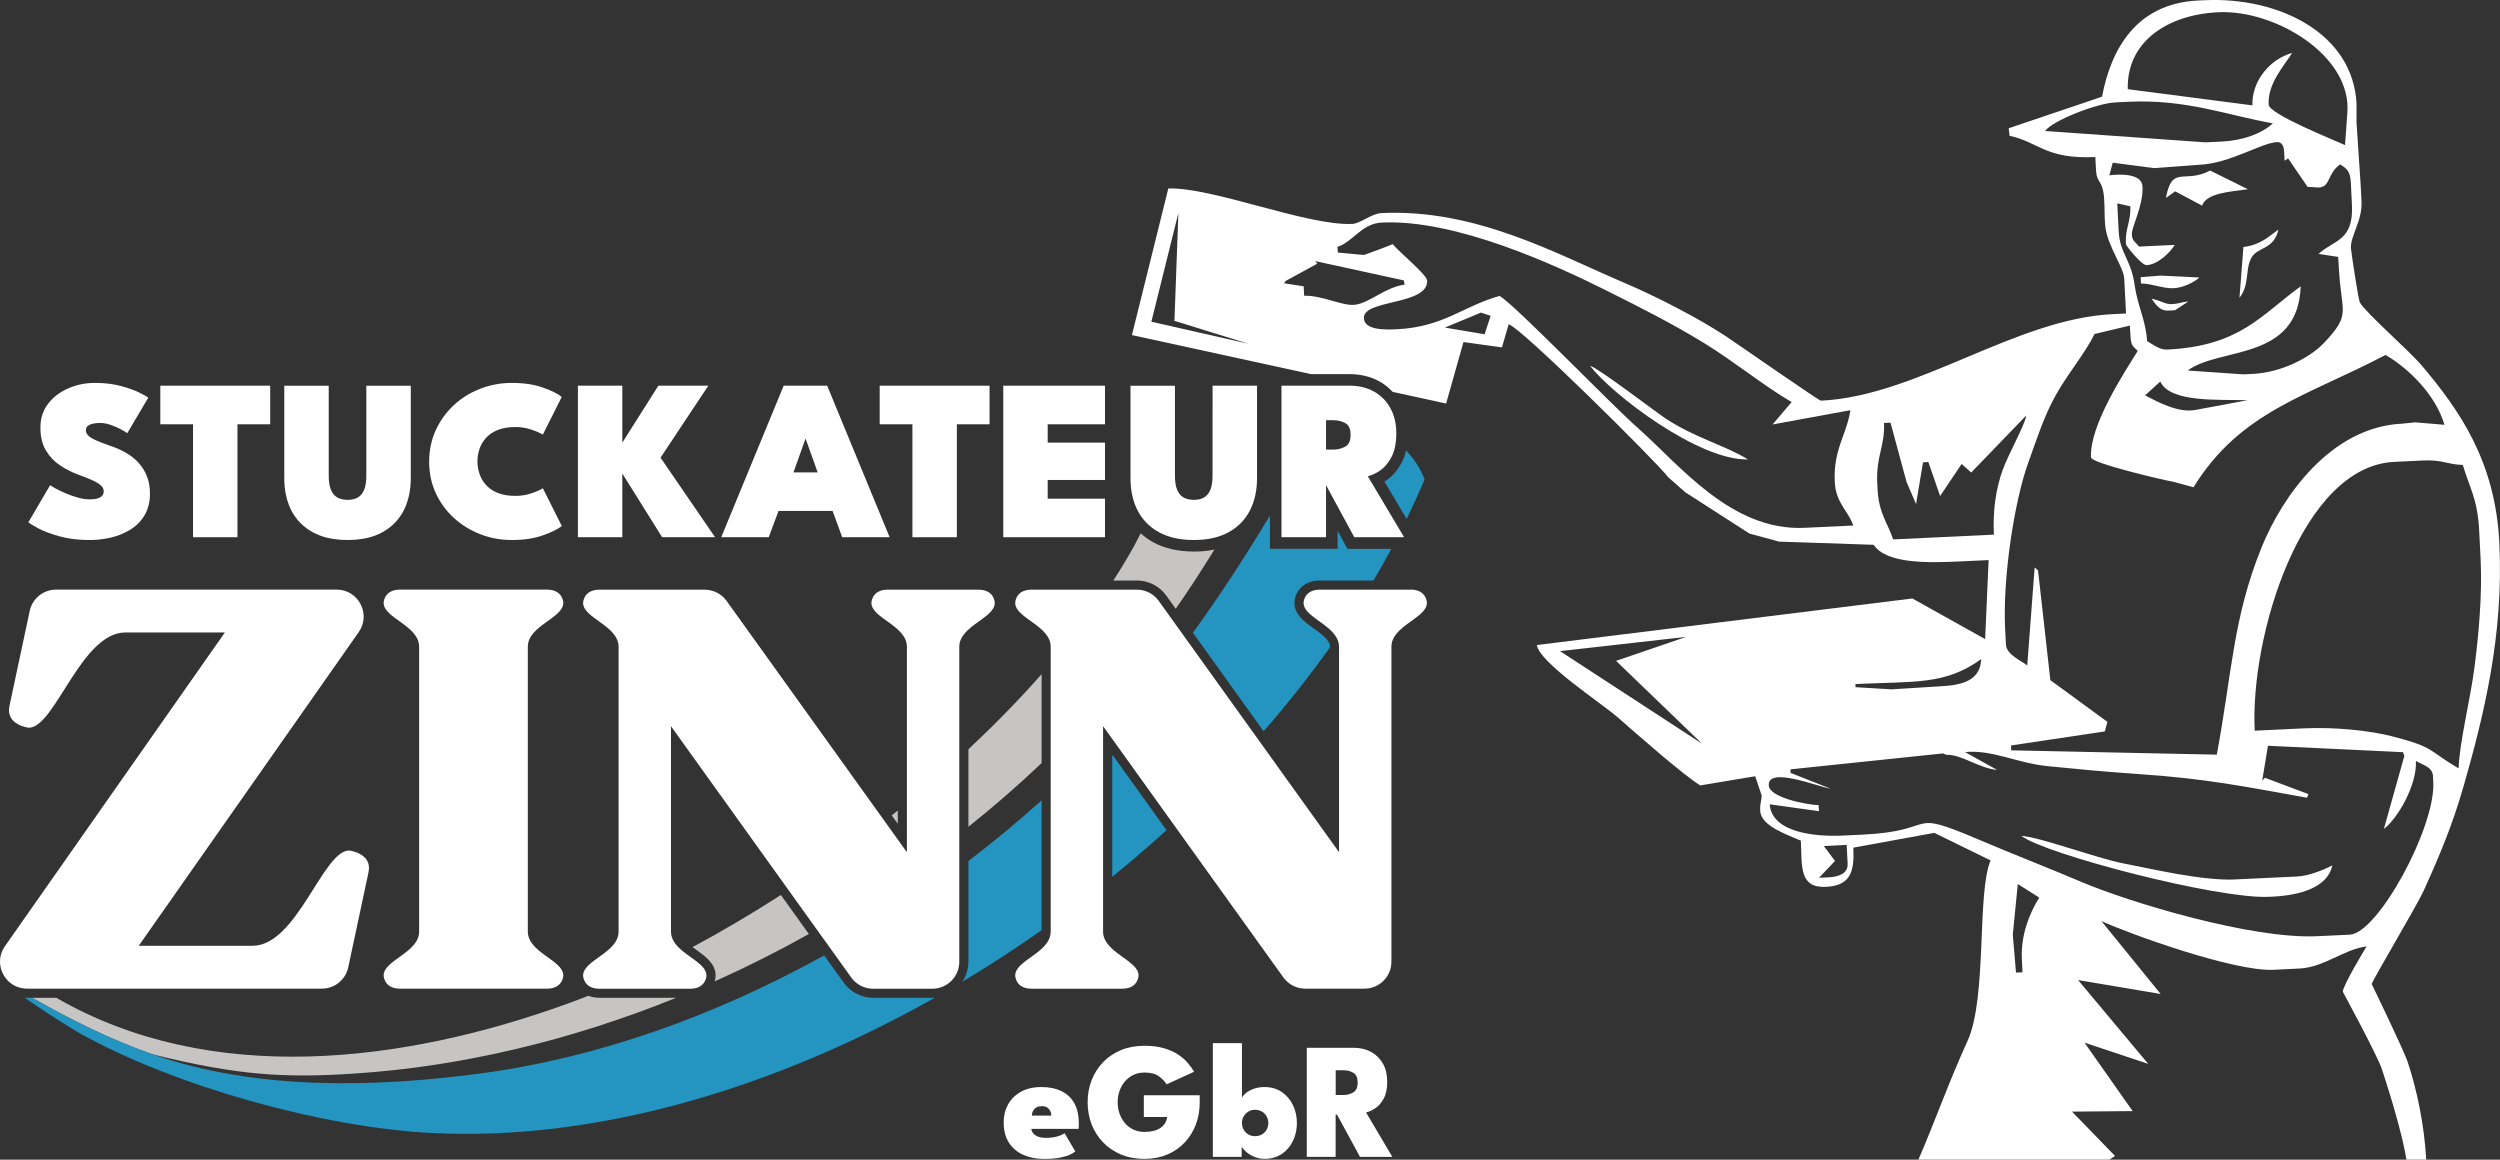 <?xml version="1.0" encoding="UTF-8"?>
<svg id="Ebene_2" data-name="Ebene 2" xmlns="http://www.w3.org/2000/svg" viewBox="0 0 682.86 316.76">
  <rect x="0" y="0" width="682.86" height="316.76" fill="#333333" stroke="none"/>
  <defs>
    <style>
      .cls-1 {
        fill: #c6c5c4;
      }

      .cls-1, .cls-2, .cls-3 {
        stroke-width: 0px;
      }

      .cls-2 {
        fill: #2494c0;
      }

      .cls-3 {
        fill: #fff;
      }
    </style>
  </defs>
  <g id="Logo">
    <g>
      <g id="Figur">
        <path class="cls-3" d="M672.82,215.11c5.54-19.41,11.13-41.54,9.85-67.02-1.12-22.06-10.8-35.95-21.12-48.18-3.59-4.25-15.04-14.14-16.95-17.26-.43-.7-2.31-13.36-2.44-14.69-.33-3.42,3.15-7.5,2.87-12.99l-.22-4.3-1.14-17.2v-5.18c-.96-19.16-21.21-29.19-41.47-28.23l-1.78.08c-16.71.79-23.77,13-26.26,26.27l-25.49,8.62.23,2.07c7.96,1.66,9.75,6.44,23.43,5.79l.17,3.44c.2,3.94,1.78,2.59,2.21,7.62.23,2.68.01,5.98.44,8.6.84,5.08,4.93,10.52,5.08,13.61l.48,9.47-3.55.17c-26.75,1.27-53.38,22.38-79.79,23.64-.53.03-23.09-15.7-25.96-17.6-7.57-5-19.05-10.9-27.87-14.65-18.41-7.83-40.41-20.22-66.23-18.99-2.58.12-5.86,2.87-7.86,2.96-12.37.59-38.02-10.01-50.33-9.69l-9.94,40.05,48.95,10.67h10.45c3.03,0,5.78.66,8.17,1.97,1.39.76,2.6,1.74,3.65,2.88l14.6,3.18,4.74-16.79,10.51,1.46,1.83-6.31c3.13.62,40.24,37.4,43.63,41.82l4.66,4.09,17.48,11.25,8.12,2.2,25.82.87c3.51,5.34,15.3,4.94,24.29,4.51l7.1-.34-.95,21.59-19.88-11.1-102.57,12.72c.66,4.79,17.86,16.03,22.13,19.78,4.55,4,18.3,16.1,22.52,18.56l14.99-2.5,1.78,5.26c-.09,1.84-.51,1.91-.4,4.23.21,4.21,7.74,6.58,11.09,8.1.35,6.96-.54,12.97,6.87,12.62,6.67-.32,7.8-4.12,7.47-10.71l22.11-4.04,15.38,7.53c-3.79,8.77-.88,37.52-6.33,49.39-4.81,10.46-8.78,21.69-13.38,32.33h52.18l1.52-1-11.76-12.11,16.57-.14-13.15-18.7,17.4,5.8-19.15-22.89,22.55,3.8-16.18-19.91c8.04,3.65,36.29,13.81,46.95,13.3l7.1-.34c6.84-.33,12.09-5.24,18.38-6.05-.99,1.59-6.57,10.96-6.49,12.39,0,.04,9.41,17.32,10.7,21.22,2.08,6.31,5.58,17.69,6.67,24.62h5.41c-.54-9.54-2.53-19.03-5.07-26.68-1.12-3.35-9.81-21.24-9.81-21.26-.03-.68,12.39-21.54,14.14-25.4,4.24-9.34,7.89-17.97,10.84-28.31ZM314.49,87.87l7.38-29.69-1.08,29.45,20.29,6.28-26.59-6.04ZM356.22,80.78l-.13-2.58-5.34-.82.4-.63,8.66-4.73-.55-.7,24.19,5.27.22,1.16c-5.27.68-9.23,4.78-13.33,5.46-3.51.58-8.94-2.56-14.1-2.43ZM405.51,91.3l-10.85-1.82,9.85-4.1,2.65.89-1.65,5.02ZM492.91,144.17c-20.13.96-34.34-17.43-45.66-27.38-7.17-6.3-33.42-33.51-37.64-35.96-9.87,2.73-15.31,8.49-28.02,9.1-3.48.17-8.89.24-9.05-3.02-.26-5.21,17.62-3.45,17.28-10.31-.08-1.54-7.99-8.07-9.4-9.91-.44.23-7.77,2.97-7.86,2.96l-7.13-.67-.11-1.57c4.27-1.32,6.52-6.35,12.12-6.62,20.32-.97,47.73,11.76,61.47,18.63,9.35,4.67,17.84,8.96,26.53,14.27,8.21,5.02,16.18,11.61,23.94,16.13l-5.21,6.12,21.27-3.9c-1.13,7.01-4.73,10.7-4.28,19.66.29,5.73,3.76,7.95,5.05,11.84l-13.32.63ZM426.11,177.85l34.47-3.89-19.16,6.55,23.5,22.64-38.81-25.3ZM677.17,144.9l.39,7.75c.49,9.72-.53,20.81-1.69,29.77-1.11,8.56-4.07,20.28-4.32,27.46-8.19-4.77-6.37-5.76-18.11-8.75-6.39-1.63-15.75-2.58-24.26-2.18l-13.32.63c-1.31-25.86,12.84-72.22,38.11-73.42l7.99-.38c5.09-.24,6.42,1.07,10.74,1.22,1.83,6.22,4.02,9.18,4.47,17.91ZM605.93,3.34c15.5-.74,36.65,11.91,35.22,27.66l-.62,8.64c-2.9-1.38-20.73-8.42-20.86-11.07-.29-5.78,4.11-10.41,6.41-14.11-5.83,1.61-11.04,7.41-10.85,14.32l-34.04-4.42c-.35-12.68,10.44-20.34,24.75-21.02ZM558.63,35.78c1.92-2.82,14.1-7.57,19.18-7.81l3.55-.17c15.84-.75,26.95,3.68,39.46,5.89-3.03,2.82-8.2,4.7-13.99,4.98l-4.44.21-43.76-3.1ZM578.71,63.3l-.39-7.75,3.57.8c.15,4.4-1.44,5.95-1.22,10.31.03.54,4.39,5.83,5.63,5.77,3.14-.15,6.45-3.48,7.73-5.54l-9.77.46c-1.15-1.5-1.85-1.43-1.95-3.36-.1-2.05,3.17-7.79,2.9-13.08-.19-3.67-6.51-3.35-9.05-3.02l.91-3.45,11.39,1.48,12.47-.93c8.22-.39,16.72-5.97,21.05-6.18,1.24-.06,1.84,1.09,1.91,2.5l.13,2.58.97-.62,5.3,7.76,3,.19c3.41-.16,2.16-3.62,5.91-6.32,1.86,1.19,2.76,1.85,2.92,5.04l.3,6.03c.5,9.93-5,9.55-9.11,13.38l5.34.82.21,3.23c.62,12.17,3.51,12.26-4.08,20.27-3.84,4.06-11.7,8.09-19.39,8.45l-2.66.13-15.18-1.05c8.78-6.51,30.15-2.46,30.87-22.99-10.8,7.78-16.49,16.31-36.5,17.27-2.09.1-4.04-1.5-5.46-2.33-.28-5.54-2.62-9.58-3.42-15.4-.95-6.88-4.02-8.6-4.32-14.43ZM613.94,109.32l-14.21,2.64c-4.8.98-10.74-2.4-13.82-3.97l4.15-3.77c2.73,5.83,15.91,4.85,23.88,5.1ZM561.72,107.59c3.13-5.57,7.99-11.39,10.39-16.36l9.65-2.3.16,2.7c.14,2.81.6,2.81,1.99,4.22-3.66,5.91-13.21,20.37-12.77,29.08.08,1.61,19.75,6.19,22.59,6.69l5.41,1.47c12.85-20.74,30.63-24.68,52.46-36.14,6.51,3.79,13.74,11.06,16.09,19.08l-8.01-.67-3.57.36c-19.55.93-32.79,20.03-38.35,33.74-7.87,19.39-8.1,34.53-12.26,56.67l-56.16-1.18-.03-1.33,25.61-3.83.71-2.61-15.59-11.4-3.36-29.96-.93-.82-2.02,26.78c-1.33-1.15-5.68-2.89-5.82-5.7l-.22-4.3c-.71-13.98,2.55-35.03,6.33-45.44,2.52-6.94,4.23-12.6,7.69-18.74ZM517.1,147.33c-1.45-4.4-3.92-7.14-4.25-13.6l-.09-1.72c-.37-7.41,2.15-10.28,1.84-16.48l1.78-.08,4.38,16.19,2.6,6.04,1.89-11.37,1.46-.13,3.22,9.31,5.88-8.77,2.61,2.35,15.03-15.58c-.31,2.53-4.8,10.38-6.44,14.9-1.82,5.02-2.72,11.01-2.39,17.64l-27.52,1.31ZM541.15,180.03c-.2,5.72-4.92,7.14-11.19,7.43l-13.33.83-9.79-.59-.04-.86c16.24-.77,24.5.3,34.36-6.81ZM499.52,239.63l-2.66.13,4.36-4.61-3.05-4.06,6.24-.32.26,5.16c.13,2.65-2.43,3.57-5.15,3.7ZM552.27,262.14l.17,3.44-1.78.08-.88-10.36,1.37-13.83,5.86,3.7c-2.8,4.46-5.08,10.41-4.75,16.96ZM641.81,255.3l-8.88.42c-17.87.85-51.17-9.22-64.24-14.76-9.81-4.16-18.47-7.48-28.17-11.61-20.48-8.71-10.27-2.4-31.8-1.37l-5.33.25c-7.98.38-19.45-.93-20.01-8.54l13.46,1.88-.1-1.65c-3.52-.12-13.46-2.13-13.62-5.39-.26-5.23,13.09.24,16.96.92l-11.02-4.35.04-.96,41.62-4.35.94.39c4.05-.19,9.01,3.73,13.83,4.11l-8.75-4.87c7.5-.7,14.02,2.98,22.58,3.85,7.35.74,16.49,1.6,24.31,2.12,19.55,1.3,30.14,3.61,46.52,6.5l.39-.98-11.86-4.46-.77.76,1.57-9.51,36.84,1.75.43.98-5.61,19.99c3.67-2.74,9.09-11.92,8.75-18.57,1.95,1.13,4.53,1.66,4.66,4.09l.09,1.72c.62,12.32-15.12,41.27-22.81,41.64Z"/>
        <path class="cls-3" d="M434.33,99.93c5.97,7.8,29.65,25.91,43.12,25.56-6.65-4.03-14.68-5.96-22.58-11.24-3.4-2.28-18.54-13.9-20.54-14.32Z"/>
        <path class="cls-3" d="M610.57,240.22c-8.94.43-23.03-2.94-30.66-4.4-7.11-1.37-23.22-7.34-27.78-7.49,6.57,5.01,53.64,17.29,67.58,16.63l.89-.04c7.78-.37,15.14-2.52,16.48-8.55-2.2,1.15-6.35,2.89-9.63,3.04l-16.87.8Z"/>
        <path class="cls-3" d="M587.68,81.6c1.09,1.42,2.11,3.35,4.61,3.23l1.78-.08,3.68-2.41c-2.23.2-2.26.62-4.65.73-1.72.08-2.95-1.03-5.41-1.47Z"/>
        <path class="cls-3" d="M593.77,78.72c2.51-.12,5.6-1.64,6.97-2.92l-10.69-.52-5.34.42.09,1.72c3.37.11,6.01,1.44,8.96,1.3Z"/>
        <path class="cls-3" d="M601.49,56.18c1.1-3.45,7.67-3.82,12.51-4.49l-10.32-5.1c-7.06,3.71-10.36-1.68-12.08,7.48l2.55-1.81,7.35,3.92Z"/>
        <path class="cls-3" d="M611.7,81.32c2.86-3.53,1.47-7.96,3.34-11.05,1.74-2.88,6.07-2.06,7.29-7.57-2.92,2.11-4.85,4.16-9.55,4.77l-1.08,13.86Z"/>
      </g>
      <g id="Linien">
        <g id="grau">
          <path class="cls-1" d="M264.52,204.66v21.17c6.93-5.53,13.61-11.34,19.99-17.4v-24.29c-6.17,7-12.88,13.86-19.99,20.51Z"/>
          <path class="cls-1" d="M160.7,271.99c-1.87.74-3.73,1.45-5.57,2.11-44.8,16.28-97.54,22.83-139.75-1.56h-6.62c10.52,5.99,21.41,11.41,32.84,15.42,23.66,5.92,36.64,6.48,55.01,5.29,29.69-1.93,59.6-9.17,88.08-20.71h-20.92c-1.24,0-2.24-.23-3.07-.56Z"/>
          <path class="cls-1" d="M245.22,225v-3.6c-.55.44-1.09.88-1.64,1.31l1.64,2.29Z"/>
          <path class="cls-1" d="M189.15,258.69c.33.24.66.49,1,.73,2.49,1.78,5.31,3.8,5.31,7.01,0,.51-.08,1.06-.25,1.63,8.75-3.92,17.34-8.24,25.73-12.94l-7.65-10.66c-8.02,5.17-16.11,9.94-24.13,14.23Z"/>
          <path class="cls-1" d="M326.09,150.65c-4.25,0-7.95-.84-10.99-2.48-1.31-.71-2.48-1.55-3.53-2.51-.56,1.12-1.16,2.26-1.78,3.44-1.75,3.15-3.65,6.31-5.69,9.46h6.44c3.17,0,6.17,1.54,8.02,4.12l2.58,3.6c3.05-4.33,6.76-9.98,10.58-16.18-1.74.37-3.62.56-5.63.56Z"/>
        </g>
        <g id="blau">
          <path class="cls-2" d="M368.04,149.9l-.9-1.65-1.78-3.28v4.93h-18.48v-9.09c-6.5,10.78-13.55,21.72-21.04,32.02l19.31,26.91c6.49-7.44,12.55-15.09,18.11-22.92v-.16c0-1.83-2.23-3.43-4.38-4.97-2.49-1.78-5.31-3.8-5.31-7.01,0-.27.04-1.69.94-3.13.69-1.12,2.4-2.99,6.05-2.99h14.6c1.7-2.87,3.33-5.75,4.89-8.65h-12.01Z"/>
          <path class="cls-2" d="M264.52,262.68c0,2.03-.62,3.91-1.67,5.48,7.38-4.41,14.61-9.12,21.66-14.08v-35.48c-6.39,5.76-13.07,11.29-19.99,16.57v27.51Z"/>
          <path class="cls-2" d="M384.06,123.01c-.28,1.22-.66,2.33-1.18,3.31-1.11,2.1-2.5,3.72-4.15,4.83-.2.13-.39.26-.59.38l6.08,10.21c1.74-3.59,3.39-7.19,4.91-10.81-1.14-2.93-2.86-5.55-5.07-7.92Z"/>
          <path class="cls-2" d="M238.5,272.54c-3.17,0-6.17-1.54-8.02-4.12l-5.36-7.47c-29.7,16.46-61.85,28-93.89,32.26-29.26,3.89-61.62,4.59-89.63-5.26-11.43-4.02-22.31-9.43-32.84-15.42h-1.38c-.22,0-.43-.03-.65-.04,5.1,3.65,13.11,8.66,15.03,9.73,26.16,14.58,66.31,25.71,96.09,27.25,45,2.32,93.51-12.12,137.52-36.97-.24.02-.47.04-.72.04h-16.16Z"/>
          <path class="cls-2" d="M303.81,239.49c5.07-4.12,10.01-8.36,14.82-12.73l-14.82-20.65v33.38Z"/>
        </g>
      </g>
      <g id="eGbR">
        <path class="cls-3" d="M281.7,308.35c.06.5.26.93.6,1.3.34.37.79.65,1.35.86.56.2,1.22.3,1.98.3s1.48-.06,2.14-.17,1.25-.27,1.77-.47c.52-.2.94-.42,1.25-.64l2.93,4.99c-.32.27-.81.56-1.48.88-.67.32-1.58.59-2.73.81-1.15.23-2.62.34-4.41.34-2.08,0-3.94-.37-5.6-1.11-1.66-.74-2.96-1.85-3.92-3.33-.96-1.48-1.43-3.34-1.43-5.57,0-1.81.4-3.43,1.21-4.89.81-1.45,1.98-2.6,3.51-3.45,1.54-.85,3.39-1.28,5.58-1.28s3.91.37,5.44,1.1c1.54.73,2.72,1.83,3.54,3.31.83,1.48,1.24,3.34,1.24,5.6,0,.12,0,.36-.01.71,0,.35-.03.59-.06.71h-12.91ZM287.17,304.74c-.02-.5-.12-.94-.33-1.33-.2-.39-.49-.7-.86-.93-.37-.23-.83-.34-1.39-.34-.53,0-.99.1-1.4.3-.41.2-.73.5-.96.89-.23.39-.36.86-.37,1.4h5.31Z"/>
        <path class="cls-3" d="M312.45,299.16h15.24v1.99c0,2.17-.35,4.18-1.06,6.04-.71,1.86-1.73,3.49-3.06,4.9s-2.92,2.5-4.78,3.28c-1.85.78-3.91,1.17-6.19,1.17s-4.49-.39-6.39-1.19c-1.9-.79-3.53-1.89-4.89-3.3-1.36-1.41-2.41-3.05-3.14-4.92-.73-1.87-1.1-3.9-1.1-6.06s.37-4.17,1.1-6.04c.73-1.87,1.78-3.51,3.14-4.92,1.36-1.41,2.99-2.5,4.89-3.29,1.9-.78,4.03-1.17,6.39-1.17,2.03,0,3.81.22,5.33.67,1.52.44,2.81,1.02,3.87,1.73,1.06.71,1.95,1.48,2.65,2.31.71.84,1.28,1.63,1.72,2.38l-7.52,3.45c-.5-.83-1.21-1.57-2.15-2.24-.93-.66-2.24-.99-3.91-.99-1.1,0-2.1.21-2.99.64s-1.67,1.02-2.31,1.76-1.14,1.61-1.49,2.59c-.35.98-.52,2.02-.52,3.12s.17,2.16.52,3.14c.35.98.84,1.84,1.49,2.59.65.75,1.42,1.33,2.31,1.75s1.89.63,2.99.63c.9,0,1.72-.09,2.46-.27.74-.18,1.37-.45,1.9-.81.53-.36.95-.79,1.26-1.3.32-.5.51-1.07.59-1.7h-6.37v-5.94Z"/>
        <path class="cls-3" d="M331.28,316v-31.07h7.95v14.95c.17-.41.52-.84,1.06-1.3.54-.46,1.25-.85,2.13-1.17.88-.32,1.88-.49,2.99-.49,1.82,0,3.39.46,4.72,1.37,1.32.91,2.34,2.11,3.05,3.6.71,1.49,1.06,3.11,1.06,4.85s-.35,3.36-1.06,4.85c-.71,1.49-1.72,2.69-3.05,3.59-1.32.9-2.9,1.35-4.72,1.35-.89,0-1.74-.15-2.56-.46-.82-.31-1.55-.72-2.19-1.22-.64-.5-1.14-1.05-1.5-1.64v2.78h-7.88ZM346.43,306.75c0-.66-.15-1.27-.46-1.82-.31-.55-.73-.99-1.28-1.31-.54-.32-1.16-.49-1.85-.49s-1.31.16-1.85.49c-.54.32-.97.76-1.29,1.31-.32.55-.47,1.16-.47,1.82s.16,1.27.47,1.82c.32.55.74.98,1.29,1.3.54.32,1.16.47,1.85.47s1.31-.16,1.85-.47c.54-.32.97-.75,1.28-1.3.31-.55.46-1.15.46-1.82Z"/>
        <path class="cls-3" d="M356.95,286.2h12.82c1.78,0,3.35.37,4.72,1.12,1.37.74,2.45,1.81,3.24,3.19.79,1.38,1.18,3.03,1.18,4.94s-.32,3.44-.97,4.63c-.65,1.19-1.42,2.08-2.33,2.66-.9.59-1.73.96-2.48,1.11l7.18,12.15h-8.83l-6.28-11.54h-.38v11.54h-7.88v-29.8ZM364.83,299.09h2.12c.98,0,1.87-.23,2.68-.7.8-.47,1.21-1.36,1.21-2.69s-.39-2.2-1.18-2.66c-.79-.47-1.67-.7-2.63-.7h-2.19v6.75Z"/>
      </g>
      <g id="Zinn">
        <path class="cls-3" d="M95.37,232.31h0c-7.18,0-14.26,26.03-26.41,26.03h-31.07l60.1-85.69c3.42-4.88-.07-11.6-6.03-11.6H15.32c-3.38,0-6.33,2.3-7.15,5.58l-5.59,26.21c-1.11,5.22,5.28,5.94,5.28,5.94,7.18,0,14.26-26.03,26.41-26.03h27.16L1.35,258.45c-2.17,3.1-1.55,6.93.7,9.31,1.3,1.38,3.15,2.28,5.33,2.28h80.54c3.38,0,6.33-2.3,7.15-5.58l5.59-26.21c1.11-5.22-5.28-5.94-5.28-5.94Z"/>
        <path class="cls-3" d="M149.37,161.05h-40.09c-4.49,0-4.49,3.62-4.49,3.62,0,4.18,9.69,6.21,9.69,11.99v77.78c0,5.77-9.69,7.8-9.69,11.99,0,0,0,3.62,4.49,3.62h40.09c4.48,0,4.49-3.62,4.49-3.62,0-4.18-9.69-6.21-9.69-11.99v-77.78c0-5.77,9.69-7.8,9.69-11.99h0s0-3.62-4.49-3.62Z"/>
        <path class="cls-3" d="M267.22,161.06h0s-24.71,0-24.71,0c-4.49,0-4.49,3.62-4.49,3.62,0,4.18,9.69,6.21,9.69,11.99v56.11l-6.1-8.51-43.14-60.13c-1.38-1.93-3.61-3.07-5.99-3.07h-28.72c-4.49,0-4.49,3.62-4.49,3.62,0,4.18,9.69,6.21,9.69,11.99v77.78c0,5.77-9.69,7.8-9.69,11.99,0,0,0,3.62,4.49,3.62h24.71c4.48,0,4.49-3.62,4.49-3.62,0-2.5-3.45-4.23-6.23-6.45-1.88-1.5-3.46-3.21-3.46-5.54v-56.11l32.11,44.77,7.74,10.79,4.21,5.86,5.18,7.23c1.38,1.93,3.61,3.07,5.98,3.07h16.16c4.07,0,7.37-3.3,7.37-7.37v-86.02c0-5.77,9.69-7.8,9.69-11.99,0,0,0-3.62-4.49-3.62Z"/>
        <path class="cls-3" d="M385.26,161.06h0s-11.61,0-11.61,0h-13.1c-4.49,0-4.49,3.62-4.49,3.62,0,3.53,6.87,5.53,9.03,9.53.4.74.66,1.55.66,2.45v56.11l-22.31-31.1-19.18-26.73-4.68-6.52-3.08-4.29c-1.38-1.93-3.61-3.07-5.99-3.07h-28.72c-4.49,0-4.49,3.62-4.49,3.62,0,4.18,9.69,6.21,9.69,11.99v77.78c0,5.77-9.69,7.8-9.69,11.99,0,0,0,3.62,4.49,3.62h24.71c4.48,0,4.49-3.62,4.49-3.62,0-4.18-9.69-6.21-9.69-11.99v-56.11l1.6,2.23,17.57,24.49,30.07,41.91c1.38,1.93,3.61,3.07,5.99,3.07h16.16c4.07,0,7.37-3.3,7.37-7.37v-86.02c0-5.77,9.69-7.8,9.69-11.99,0,0,0-3.62-4.49-3.62Z"/>
      </g>
      <g id="Stukateur">
        <polygon class="cls-3" points="43.79 107.17 43.79 109.26 43.79 115.89 52.73 115.89 52.73 146.74 64.86 146.74 64.86 115.89 73.8 115.89 73.8 105.35 43.79 105.35 43.79 107.17"/>
        <path class="cls-3" d="M37.86,126.42c-.97-1.07-2.13-1.99-3.47-2.76-1.34-.77-2.81-1.42-4.42-1.94-1.65-.56-2.95-1.07-3.9-1.51-.95-.44-1.63-.87-2.02-1.29-.1-.1-.19-.21-.26-.32-.15-.22-.25-.45-.3-.69-.02-.12-.04-.24-.04-.37,0-.55.21-.98.62-1.28.14-.1.3-.19.48-.27.18-.08.38-.14.58-.2.41-.11.87-.19,1.38-.23.25-.02.52-.03.8-.03.94,0,1.92.18,2.95.53.51.18,1,.37,1.46.57.46.2.9.41,1.31.64.41.22.76.42,1.05.6s.52.33.69.45l5.74-9.72c-.29-.23-1.08-.67-2.37-1.32-1.29-.65-2.97-1.26-5.05-1.83-2.08-.57-4.46-.86-7.13-.86s-4.97.49-7.24,1.46c-2.28.97-4.13,2.37-5.55,4.19-.71.91-1.24,1.91-1.6,3-.18.55-.31,1.12-.4,1.71-.09.59-.13,1.21-.13,1.84,0,2.51.5,4.6,1.51,6.27,1,1.67,2.3,3.03,3.89,4.08.79.52,1.61,1,2.45,1.42.84.42,1.69.8,2.57,1.12,1.82.65,3.22,1.22,4.22,1.71.99.49,1.68.96,2.07,1.4.39.44.58.91.58,1.41,0,.71-.31,1.25-.94,1.63-.47.28-1.13.46-1.99.53-.29.02-.59.04-.92.04h0c-.49,0-1-.04-1.54-.12-.53-.08-1.09-.2-1.66-.36-1.15-.32-2.26-.72-3.34-1.18-1.08-.46-2-.9-2.76-1.32-.76-.42-1.26-.72-1.49-.91l-5.93,10.13c.33.33,1.24.89,2.71,1.68,1.47.78,3.41,1.51,5.8,2.18,1.2.33,2.48.58,3.85.75s2.82.25,4.35.25c.5,0,1-.01,1.5-.04,1.5-.09,2.98-.31,4.44-.66,1.95-.47,3.73-1.21,5.32-2.21.79-.5,1.51-1.08,2.14-1.74.32-.33.61-.68.89-1.04.28-.37.54-.75.77-1.16.48-.81.83-1.71,1.07-2.68.24-.98.36-2.04.36-3.19,0-1.73-.27-3.29-.82-4.67-.54-1.38-1.3-2.6-2.27-3.67Z"/>
        <path class="cls-3" d="M100.06,129.94c0,1.53-.19,2.78-.56,3.75-.38.97-.94,1.69-1.69,2.15-.75.46-1.7.69-2.85.69s-2.14-.23-2.9-.69c-.76-.46-1.33-1.18-1.71-2.15-.38-.97-.56-2.22-.56-3.75v-24.58h-12.14v25.24c0,.85.04,1.68.12,2.47.25,2.39.86,4.54,1.85,6.43,1.32,2.53,3.27,4.49,5.85,5.9.65.35,1.33.66,2.05.92,2.15.79,4.63,1.18,7.44,1.18s5.28-.39,7.42-1.18c.71-.26,1.39-.57,2.03-.92,2.56-1.4,4.5-3.37,5.82-5.9.99-1.9,1.61-4.04,1.85-6.43.08-.8.12-1.62.12-2.47v-25.24h-12.14v24.58Z"/>
        <path class="cls-3" d="M132.64,119.73c.8-.93,1.88-1.68,3.21-2.24,1.34-.56,3-.85,4.99-.85,1.46,0,2.88.23,4.25.69,1.37.46,2.43.92,3.18,1.38l5.17-10.29c-1-.84-2.71-1.68-5.11-2.54-2.4-.86-5.24-1.29-8.5-1.29-1.53,0-3.01.13-4.46.4-1.45.27-2.85.67-4.21,1.2-.68.27-1.34.56-1.99.88-.64.32-1.26.67-1.87,1.04-1.2.75-2.33,1.61-3.37,2.58-.52.48-1.02.99-1.48,1.52-.93,1.05-1.75,2.19-2.46,3.42-.35.61-.68,1.25-.98,1.9-1.19,2.62-1.79,5.48-1.79,8.58s.6,5.94,1.79,8.55c1.19,2.6,2.84,4.87,4.94,6.79,2.1,1.92,4.51,3.41,7.23,4.47,2.72,1.06,5.6,1.58,8.66,1.58,3.26,0,6.09-.43,8.5-1.29,2.4-.86,4.11-1.7,5.11-2.54l-5.17-10.29c-.75.46-1.81.92-3.18,1.38-1.37.46-2.79.69-4.25.69-1.99,0-3.65-.28-4.99-.85-1.34-.56-2.41-1.31-3.21-2.24-.8-.93-1.38-1.95-1.72-3.06-.35-1.11-.52-2.21-.52-3.29s.17-2.15.52-3.25c.34-1.1.92-2.11,1.72-3.04Z"/>
        <polygon class="cls-3" points="193.47 105.35 179.83 105.35 169.98 120.9 169.98 105.35 157.85 105.35 157.85 146.74 169.98 146.74 169.98 129.34 180.86 146.74 195.32 146.74 180.42 125.01 193.47 105.35"/>
        <path class="cls-3" d="M214.06,105.35l-17.06,41.39h12.98l2.67-7.18h14.77l2.63,7.18h12.95l-17.06-41.39h-11.88ZM216.73,129.03l3.26-9.12h.09l3.26,9.12h-6.62Z"/>
        <polygon class="cls-3" points="240.28 115.89 249.22 115.89 249.22 146.74 261.36 146.74 261.36 115.89 270.29 115.89 270.29 105.35 240.28 105.35 240.28 115.89"/>
        <polygon class="cls-3" points="274.04 146.74 301.82 146.74 301.82 136.21 286.17 136.21 286.17 131.1 301.82 131.1 301.82 120.9 286.17 120.9 286.17 115.89 301.82 115.89 301.82 105.35 274.04 105.35 274.04 146.74"/>
        <path class="cls-3" d="M331.2,112.59v17.35c0,1.53-.19,2.78-.56,3.75-.38.97-.94,1.69-1.69,2.15-.75.46-1.7.69-2.85.69s-2.14-.23-2.9-.69c-.76-.46-1.33-1.18-1.71-2.15-.38-.97-.56-2.22-.56-3.75v-24.58h-12.14v25.24c0,3.41.66,6.38,1.98,8.91.62,1.19,1.38,2.24,2.27,3.18,1.01,1.06,2.2,1.97,3.57,2.71,2.58,1.4,5.74,2.1,9.49,2.1,3.1,0,5.79-.49,8.08-1.45.47-.2.93-.41,1.37-.65,2.56-1.4,4.5-3.37,5.82-5.9s1.98-5.5,1.98-8.91v-25.24h-12.14v7.24Z"/>
        <path class="cls-3" d="M382.55,145.11l-8.94-15.02c1.02-.23,2.14-.75,3.35-1.57,1.21-.82,2.25-2.04,3.12-3.68.64-1.21,1.04-2.69,1.21-4.45.06-.63.1-1.29.1-2,0-2.68-.54-4.99-1.63-6.95-1.09-1.95-2.59-3.46-4.52-4.52-1.92-1.06-4.14-1.58-6.65-1.58h-18.56v41.39h12.17v-14.21h0s7.71,14.21,7.71,14.21h13.61l-.97-1.63ZM367.39,122.03c-1.01.52-2.08.78-3.18.78h-2.01v-8.03h2.1c1.11,0,2.15.26,3.14.78.98.52,1.47,1.6,1.47,3.23s-.51,2.71-1.52,3.23Z"/>
      </g>
    </g>
  </g>
</svg>